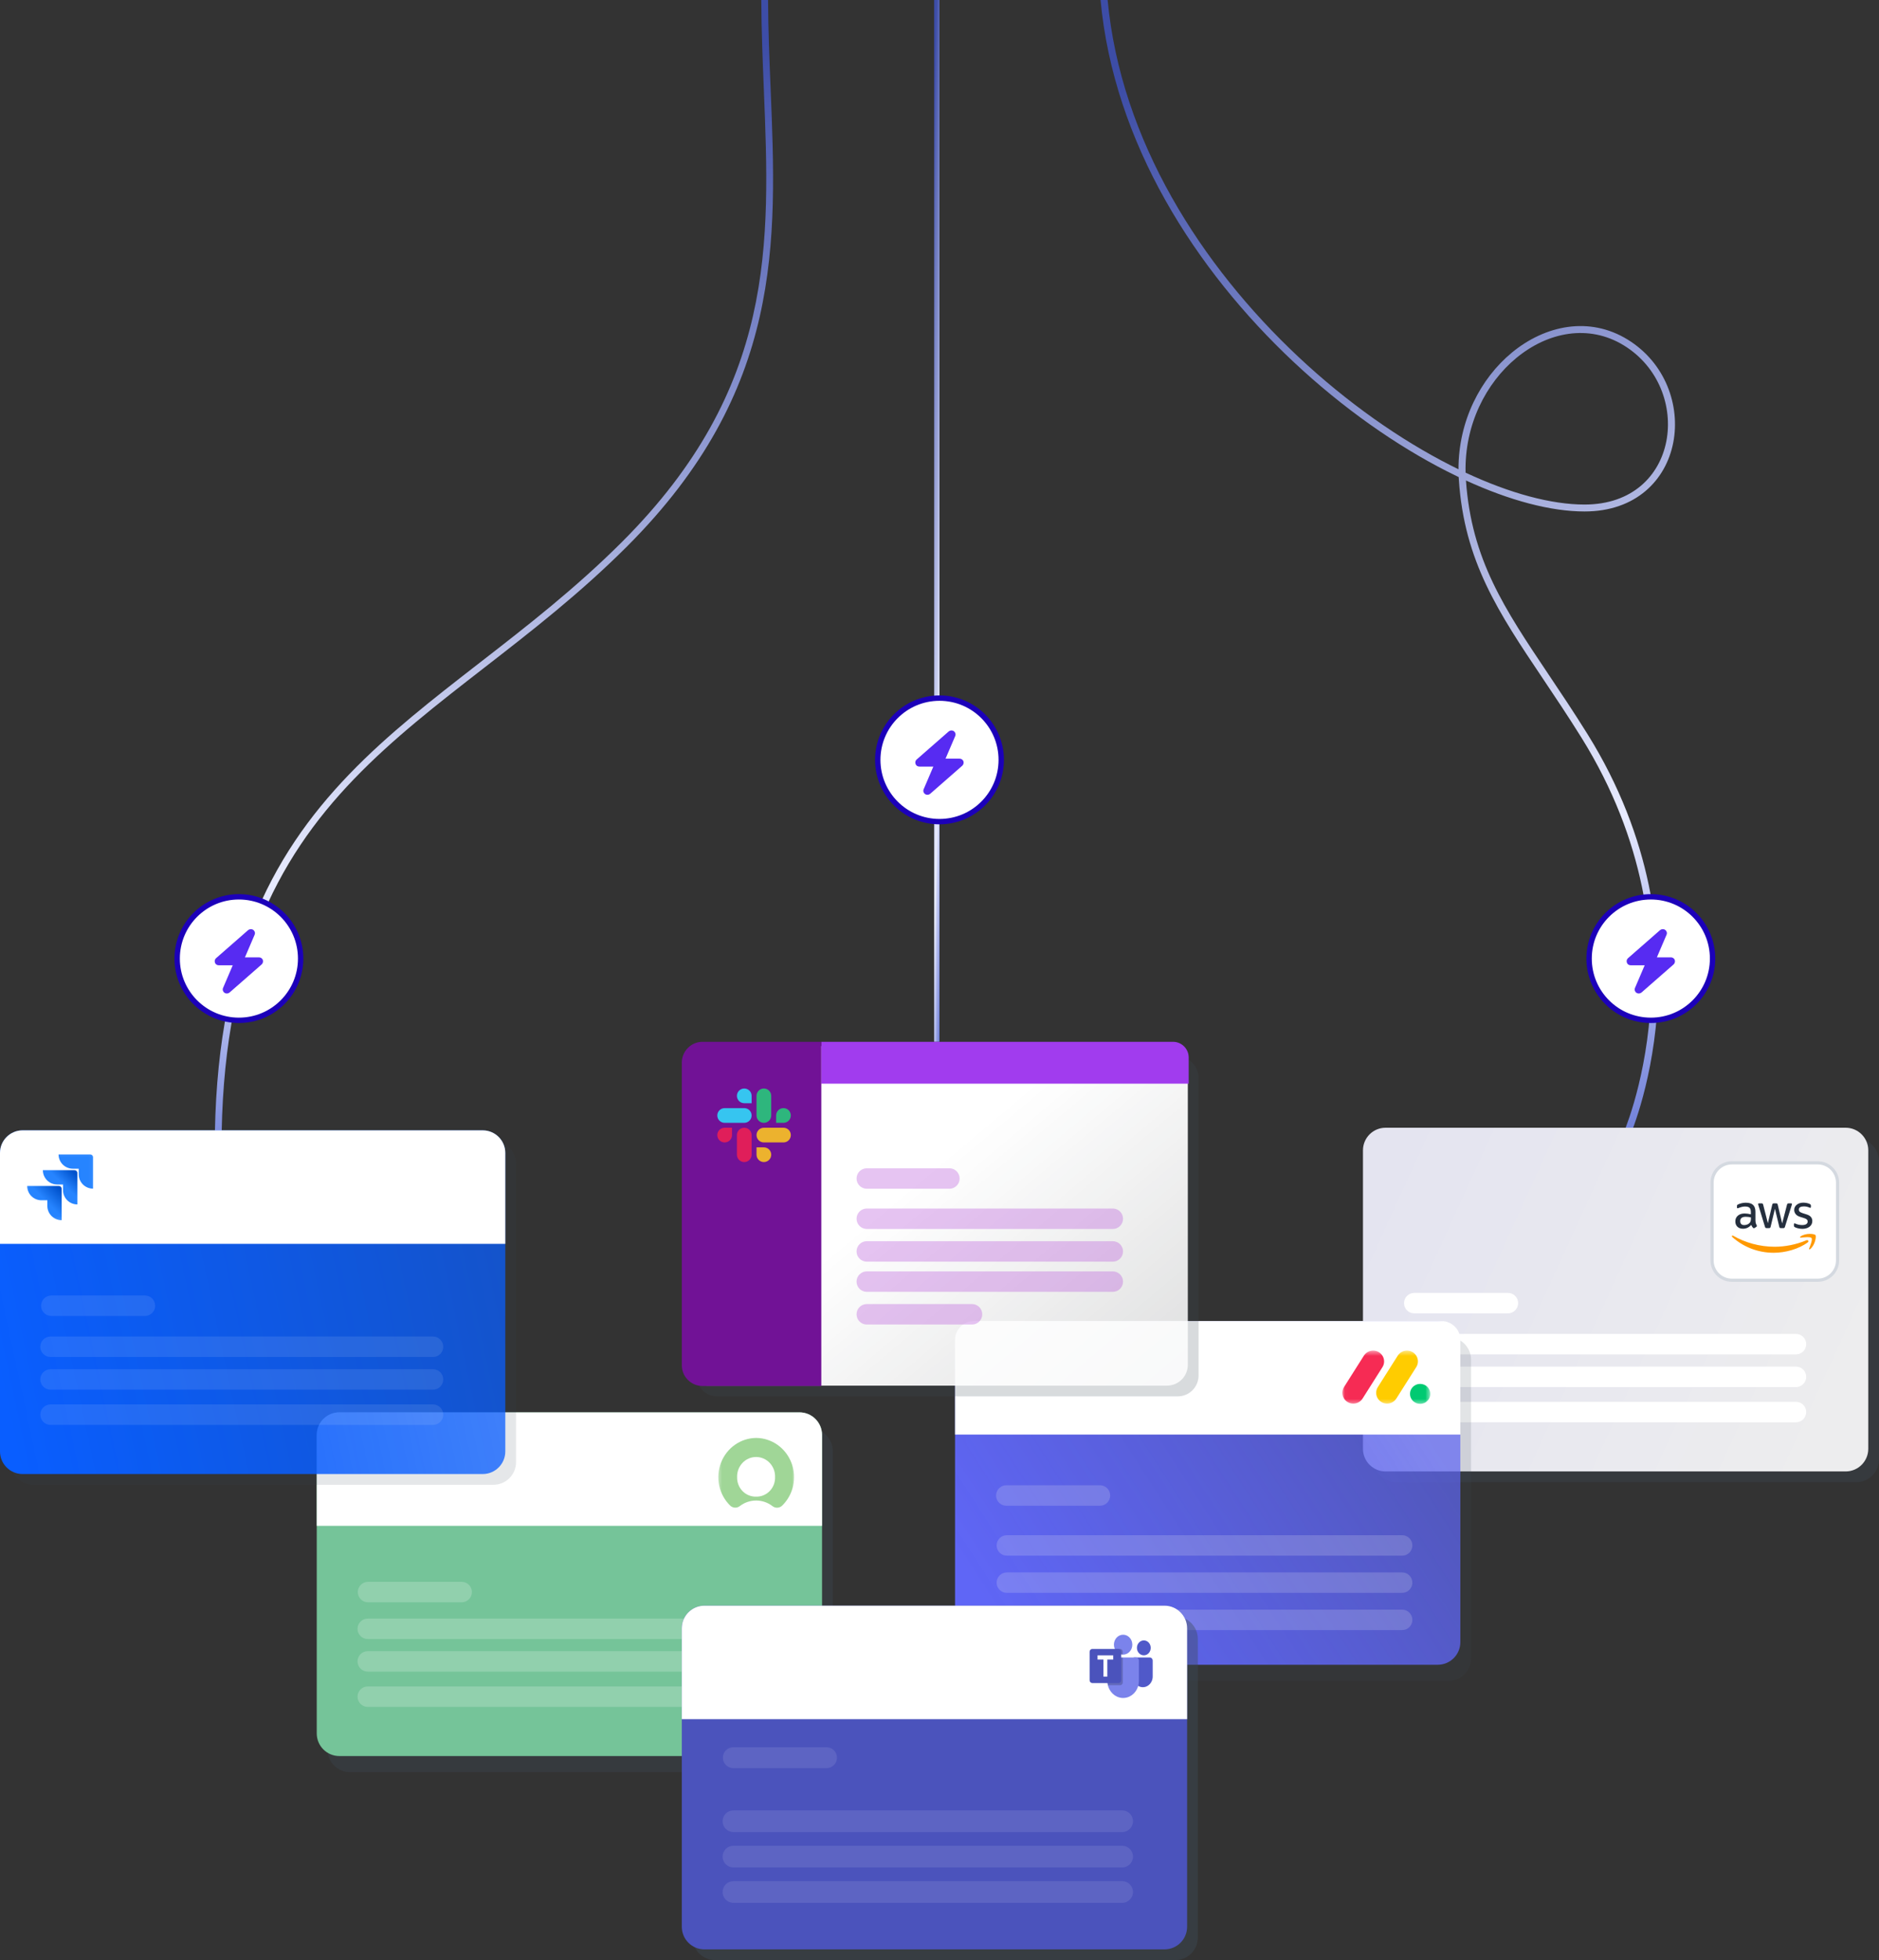 <svg width="350" height="365" viewBox="0 0 350 365" fill="none" xmlns="http://www.w3.org/2000/svg">
<rect x="0" y="0" width="350" height="365" fill="#333333" stroke="none"/>
<path fill-rule="evenodd" clip-rule="evenodd" d="M205 0C207.464 26.657 222.754 50.319 240.925 67.369C250.137 76.013 260.106 82.974 269.555 87.777C270.276 88.144 270.994 88.498 271.709 88.84C271.717 88.996 271.726 89.152 271.737 89.308C272.748 104.556 279.138 114.076 287.405 126.392C289.683 129.786 292.104 133.393 294.594 137.391C306.511 156.524 308.41 175.052 307.332 188.801C306.792 195.677 305.508 201.356 304.36 205.312C303.786 207.29 303.247 208.836 302.852 209.886C302.654 210.41 302.493 210.811 302.382 211.078C302.359 211.133 302.339 211.182 302.32 211.225C302.293 211.288 302.271 211.34 302.254 211.379C302.24 211.413 302.229 211.437 302.222 211.453L302.214 211.471L302.212 211.475C302.212 211.475 302.212 211.475 302.811 211.738C303.41 212.001 303.41 212 303.41 212L303.411 211.998L303.414 211.992L303.423 211.97C303.432 211.951 303.444 211.924 303.46 211.887C303.471 211.861 303.484 211.831 303.499 211.796C303.526 211.734 303.558 211.657 303.595 211.567C303.712 211.287 303.879 210.873 304.081 210.334C304.487 209.257 305.037 207.679 305.621 205.667C306.789 201.643 308.092 195.878 308.639 188.9C309.734 174.944 307.804 156.13 295.712 136.716C293.163 132.624 290.707 128.963 288.412 125.541C280.237 113.353 274.101 104.205 273.062 89.472C281.201 93.199 288.855 95.244 295.153 95.244C299.921 95.244 303.72 93.793 306.499 91.444C309.273 89.1 310.996 85.892 311.672 82.434C313.021 75.53 310.215 67.544 303.157 63.218C296.05 58.861 287.816 60.533 281.595 65.677C275.785 70.481 271.658 78.354 271.671 87.384C271.168 87.139 270.663 86.888 270.156 86.63C260.827 81.887 250.958 75 241.829 66.434C223.834 49.548 208.777 26.204 206.317 0H205ZM295.153 93.953C288.952 93.953 281.261 91.876 272.991 88.013C272.779 79.106 276.788 71.338 282.439 66.665C288.344 61.783 295.958 60.325 302.464 64.314C309.021 68.333 311.64 75.763 310.384 82.189C309.757 85.396 308.169 88.332 305.645 90.464C303.126 92.593 299.638 93.953 295.153 93.953Z" fill="url(#paint0_linear_423_4391)"/>
<path d="M174 0V194H175V0H174Z" fill="url(#paint1_linear_423_4391)"/>
<path d="M141.806 0C141.832 5.611 142.056 11.127 142.277 16.573C143.447 45.391 144.538 72.248 115.881 100.895C107.249 109.523 98.216 116.536 89.492 123.303L89.409 123.368C80.724 130.105 72.338 136.61 65.028 144.205C50.319 159.488 40 179.15 40 214H41.26C41.26 179.459 51.462 160.111 65.938 145.07C73.185 137.541 81.511 131.082 90.222 124.325L90.267 124.29C98.985 117.527 108.079 110.469 116.775 101.777C145.845 72.717 144.721 45.277 143.538 16.416C143.316 11.001 143.092 5.535 143.066 0H141.806Z" fill="url(#paint2_linear_423_4391)"/>
<path d="M319 178.5C319 172.149 313.851 167 307.5 167C301.149 167 296 172.149 296 178.5C296 184.851 301.149 190 307.5 190C313.851 190 319 184.851 319 178.5Z" fill="white"/>
<path d="M319 178.5C319 172.149 313.851 167 307.5 167C301.149 167 296 172.149 296 178.5C296 184.851 301.149 190 307.5 190C313.851 190 319 184.851 319 178.5Z" stroke="#1C00B9"/>
<path d="M310.431 174.055L308.626 178.273H311.251C311.556 178.273 311.837 178.461 311.954 178.742C312.048 179.047 311.978 179.375 311.743 179.586L305.743 184.836C305.462 185.047 305.087 185.07 304.806 184.859C304.524 184.672 304.407 184.297 304.548 183.969L306.353 179.75H303.751C303.423 179.75 303.142 179.562 303.048 179.281C302.931 178.977 303.001 178.648 303.235 178.438L309.235 173.188C309.517 172.977 309.892 172.953 310.173 173.164C310.454 173.352 310.571 173.727 310.431 174.055Z" fill="#572BF2"/>
<path d="M56 178.5C56 172.149 50.851 167 44.5 167C38.149 167 33 172.149 33 178.5C33 184.851 38.149 190 44.5 190C50.851 190 56 184.851 56 178.5Z" fill="white"/>
<path d="M56 178.5C56 172.149 50.851 167 44.5 167C38.149 167 33 172.149 33 178.5C33 184.851 38.149 190 44.5 190C50.851 190 56 184.851 56 178.5Z" stroke="#1C00B9"/>
<path d="M47.431 174.055L45.626 178.273H48.251C48.556 178.273 48.837 178.461 48.954 178.742C49.048 179.047 48.978 179.375 48.743 179.586L42.743 184.836C42.462 185.047 42.087 185.07 41.806 184.859C41.524 184.672 41.407 184.297 41.548 183.969L43.353 179.75H40.751C40.423 179.75 40.142 179.562 40.048 179.281C39.931 178.977 40.001 178.648 40.235 178.438L46.235 173.188C46.517 172.977 46.892 172.953 47.173 173.164C47.454 173.352 47.571 173.727 47.431 174.055Z" fill="#572BF2"/>
<path d="M186.5 141.5C186.5 135.149 181.351 130 175 130C168.649 130 163.5 135.149 163.5 141.5C163.5 147.851 168.649 153 175 153C181.351 153 186.5 147.851 186.5 141.5Z" fill="white"/>
<path d="M186.5 141.5C186.5 135.149 181.351 130 175 130C168.649 130 163.5 135.149 163.5 141.5C163.5 147.851 168.649 153 175 153C181.351 153 186.5 147.851 186.5 141.5Z" stroke="#1C00B9"/>
<path d="M177.931 137.055L176.126 141.273H178.751C179.056 141.273 179.337 141.461 179.454 141.742C179.548 142.047 179.478 142.375 179.243 142.586L173.243 147.836C172.962 148.047 172.587 148.07 172.306 147.859C172.024 147.672 171.907 147.297 172.048 146.969L173.853 142.75H171.251C170.923 142.75 170.642 142.562 170.548 142.281C170.431 141.977 170.501 141.648 170.735 141.437L176.735 136.187C177.017 135.977 177.392 135.953 177.673 136.164C177.954 136.352 178.071 136.727 177.931 137.055Z" fill="#572BF2"/>
<path d="M150.911 266H65.212C62.886 266 61 267.886 61 270.212V325.791C61 328.117 62.886 330.003 65.212 330.003H150.911C153.237 330.003 155.122 328.117 155.122 325.791V270.212C155.122 267.886 153.237 266 150.911 266Z" fill="#3D4C59" fill-opacity="0.3"/>
<path d="M148.911 263H63.212C60.886 263 59 264.886 59 267.212V322.791C59 325.117 60.886 327.003 63.212 327.003H148.911C151.237 327.003 153.122 325.117 153.122 322.791V267.212C153.122 264.886 151.237 263 148.911 263Z" fill="#75C499"/>
<path d="M59 267.212C59 264.886 60.886 263 63.212 263H148.911C151.237 263 153.122 264.886 153.122 267.212V284.139H59V267.212Z" fill="white"/>
<mask id="mask0_423_4391" style="mask-type:luminance" maskUnits="userSpaceOnUse" x="133" y="266" width="16" height="17">
<path d="M148.217 266.465H133.492V282.056H148.217V266.465Z" fill="white"/>
</mask>
<g mask="url(#mask0_423_4391)">
<path fill-rule="evenodd" clip-rule="evenodd" d="M140.898 267.764C139.479 267.767 138.094 268.206 136.919 269.024C135.745 269.843 134.836 271.003 134.309 272.356C133.781 273.708 133.66 275.192 133.96 276.617C134.26 278.041 134.968 279.341 135.993 280.348C136.235 280.586 136.552 280.726 136.886 280.744C137.221 280.762 137.55 280.656 137.815 280.446C138.69 279.779 139.751 279.419 140.841 279.419C141.931 279.419 142.991 279.779 143.867 280.446C144.134 280.663 144.469 280.773 144.809 280.755C145.15 280.737 145.472 280.593 145.716 280.348C146.736 279.346 147.442 278.054 147.745 276.638C148.048 275.222 147.934 273.746 147.417 272.396C146.901 271.047 146.005 269.886 144.844 269.061C143.683 268.236 142.31 267.785 140.898 267.764ZM140.858 278.696C140.389 278.712 139.922 278.629 139.485 278.452C139.048 278.276 138.651 278.009 138.318 277.67C137.985 277.33 137.723 276.924 137.548 276.476C137.373 276.029 137.289 275.549 137.301 275.067C137.285 274.58 137.365 274.095 137.535 273.64C137.706 273.185 137.964 272.77 138.294 272.42C138.624 272.069 139.019 271.791 139.456 271.6C139.892 271.41 140.362 271.312 140.837 271.312C141.311 271.312 141.781 271.41 142.218 271.6C142.655 271.791 143.05 272.069 143.38 272.42C143.71 272.77 143.968 273.185 144.138 273.64C144.309 274.095 144.388 274.58 144.372 275.067C144.385 275.547 144.302 276.025 144.129 276.471C143.956 276.917 143.696 277.322 143.365 277.662C143.035 278.001 142.64 278.268 142.206 278.446C141.771 278.624 141.306 278.709 140.839 278.696" fill="#A0D697"/>
</g>
<path opacity="0.2" d="M85.996 294.559H68.552C67.5 294.559 66.647 295.412 66.647 296.465C66.647 297.517 67.5 298.37 68.552 298.37H85.996C87.049 298.37 87.902 297.517 87.902 296.465C87.902 295.412 87.049 294.559 85.996 294.559Z" fill="white"/>
<path opacity="0.2" d="M141.137 301.406H68.501C67.449 301.406 66.596 302.259 66.596 303.312C66.596 304.364 67.449 305.217 68.501 305.217H141.137C142.19 305.217 143.043 304.364 143.043 303.312C143.043 302.259 142.19 301.406 141.137 301.406Z" fill="white"/>
<path opacity="0.2" d="M141.137 307.47H68.501C67.449 307.47 66.596 308.323 66.596 309.376C66.596 310.428 67.449 311.281 68.501 311.281H141.137C142.19 311.281 143.043 310.428 143.043 309.376C143.043 308.323 142.19 307.47 141.137 307.47Z" fill="white"/>
<path opacity="0.2" d="M141.137 314.039H68.501C67.449 314.039 66.596 314.892 66.596 315.945C66.596 316.997 67.449 317.85 68.501 317.85H141.137C142.19 317.85 143.043 316.997 143.043 315.945C143.043 314.892 142.19 314.039 141.137 314.039Z" fill="white"/>
<path d="M91.91 212.485H6.212C3.886 212.485 2 214.37 2 216.696V272.276C2 274.602 3.886 276.488 6.212 276.488H91.91C94.237 276.488 96.122 274.602 96.122 272.276V216.696C96.122 214.37 94.237 212.485 91.91 212.485Z" fill="#3D4C59" fill-opacity="0.13"/>
<path d="M89.91 210.485H4.212C1.886 210.485 0 212.37 0 214.696V270.276C0 272.602 1.886 274.488 4.212 274.488H89.91C92.237 274.488 94.122 272.602 94.122 270.276V214.696C94.122 212.37 92.237 210.485 89.91 210.485Z" fill="url(#paint3_linear_423_4391)"/>
<path d="M0 214.696C0 212.37 1.886 210.485 4.212 210.485H89.91C92.237 210.485 94.122 212.37 94.122 214.696V231.623H0V214.696Z" fill="white"/>
<mask id="mask1_423_4391" style="mask-type:luminance" maskUnits="userSpaceOnUse" x="4" y="214" width="14" height="14">
<path d="M17.944 214.113H4.203V227.829H17.944V214.113Z" fill="white"/>
</mask>
<g mask="url(#mask1_423_4391)">
<path d="M16.816 214.971H10.908C10.908 215.677 11.189 216.354 11.689 216.853C12.19 217.352 12.868 217.633 13.575 217.633H14.664V218.682C14.665 220.151 15.857 221.341 17.329 221.342V215.482C17.329 215.2 17.099 214.971 16.816 214.971Z" fill="#2684FF"/>
<path d="M13.895 217.909H7.986C7.987 219.378 9.18 220.569 10.652 220.57H11.74V221.622C11.742 223.091 12.935 224.281 14.407 224.281V218.421C14.407 218.138 14.178 217.909 13.895 217.909Z" fill="url(#paint4_linear_423_4391)"/>
<path d="M10.969 220.846H5.061C5.061 222.316 6.255 223.508 7.728 223.508H8.819V224.557C8.82 226.024 10.011 227.214 11.481 227.217V221.357C11.481 221.075 11.252 220.846 10.969 220.846Z" fill="url(#paint5_linear_423_4391)"/>
</g>
<path opacity="0.1" d="M26.998 241.241H9.554C8.502 241.241 7.648 242.094 7.648 243.146C7.648 244.199 8.502 245.052 9.554 245.052H26.998C28.051 245.052 28.904 244.199 28.904 243.146C28.904 242.094 28.051 241.241 26.998 241.241Z" fill="white"/>
<path opacity="0.1" d="M80.656 248.882H9.41C8.357 248.882 7.504 249.735 7.504 250.787C7.504 251.84 8.357 252.693 9.41 252.693H80.656C81.709 252.693 82.562 251.84 82.562 250.787C82.562 249.735 81.709 248.882 80.656 248.882Z" fill="white"/>
<path opacity="0.1" d="M80.656 254.968H9.41C8.357 254.968 7.504 255.821 7.504 256.873C7.504 257.926 8.357 258.779 9.41 258.779H80.656C81.709 258.779 82.562 257.926 82.562 256.873C82.562 255.821 81.709 254.968 80.656 254.968Z" fill="white"/>
<path opacity="0.1" d="M80.656 261.524H9.41C8.357 261.524 7.504 262.377 7.504 263.43C7.504 264.482 8.357 265.335 9.41 265.335H80.656C81.709 265.335 82.562 264.482 82.562 263.43C82.562 262.377 81.709 261.524 80.656 261.524Z" fill="white"/>
<path d="M345.789 212H260.09C257.764 212 255.879 213.886 255.879 216.212V271.791C255.879 274.117 257.764 276.003 260.09 276.003H345.789C348.115 276.003 350.001 274.117 350.001 271.791V216.212C350.001 213.886 348.115 212 345.789 212Z" fill="#3D4C59" fill-opacity="0.3"/>
<path d="M343.789 210H258.09C255.764 210 253.879 211.886 253.879 214.212V269.791C253.879 272.117 255.764 274.003 258.09 274.003H343.789C346.115 274.003 348.001 272.117 348.001 269.791V214.212C348.001 211.886 346.115 210 343.789 210Z" fill="url(#paint6_linear_423_4391)"/>
<path d="M338.587 216.539H322.598C320.557 216.539 318.902 218.194 318.902 220.235V234.705C318.902 236.746 320.557 238.401 322.598 238.401H338.587C340.629 238.401 342.284 236.746 342.284 234.705V220.235C342.284 218.194 340.629 216.539 338.587 216.539Z" fill="white" stroke="#D4D9E0" stroke-width="0.595"/>
<path fill-rule="evenodd" clip-rule="evenodd" d="M326.997 227.341C326.997 227.533 327.018 227.689 327.055 227.803C327.096 227.917 327.148 228.042 327.221 228.177C327.247 228.218 327.257 228.26 327.257 228.296C327.257 228.348 327.226 228.4 327.159 228.452L326.831 228.67C326.784 228.701 326.737 228.717 326.696 228.717C326.644 228.717 326.592 228.691 326.54 228.644C326.467 228.566 326.405 228.483 326.353 228.4C326.301 228.312 326.249 228.213 326.192 228.094C325.786 228.571 325.276 228.81 324.663 228.81C324.226 228.81 323.878 228.686 323.623 228.436C323.368 228.187 323.238 227.855 323.238 227.44C323.238 226.999 323.394 226.641 323.711 226.371C324.029 226.101 324.45 225.966 324.985 225.966C325.162 225.966 325.344 225.982 325.536 226.008C325.729 226.034 325.926 226.075 326.134 226.122V225.743C326.134 225.349 326.051 225.073 325.89 224.913C325.724 224.752 325.443 224.674 325.042 224.674C324.86 224.674 324.673 224.695 324.481 224.741C324.289 224.788 324.101 224.845 323.919 224.918C323.836 224.954 323.774 224.975 323.737 224.985C323.701 224.996 323.675 225.001 323.654 225.001C323.581 225.001 323.545 224.949 323.545 224.84V224.586C323.545 224.503 323.555 224.44 323.581 224.404C323.607 224.368 323.654 224.331 323.727 224.295C323.909 224.202 324.127 224.124 324.382 224.061C324.637 223.994 324.907 223.963 325.193 223.963C325.812 223.963 326.264 224.103 326.555 224.383C326.841 224.663 326.987 225.089 326.987 225.66V227.341H326.997ZM324.886 228.13C325.058 228.13 325.235 228.099 325.422 228.037C325.609 227.975 325.776 227.86 325.916 227.705C325.999 227.606 326.061 227.497 326.093 227.373C326.124 227.248 326.145 227.097 326.145 226.921V226.703C325.994 226.667 325.833 226.636 325.666 226.615C325.5 226.594 325.339 226.584 325.178 226.584C324.829 226.584 324.575 226.651 324.403 226.791C324.231 226.931 324.148 227.129 324.148 227.388C324.148 227.632 324.211 227.814 324.341 227.938C324.465 228.068 324.647 228.13 324.886 228.13ZM329.062 228.691C328.968 228.691 328.906 228.675 328.864 228.639C328.822 228.608 328.786 228.535 328.755 228.436L327.533 224.425C327.502 224.321 327.486 224.253 327.486 224.217C327.486 224.134 327.528 224.087 327.611 224.087H328.12C328.219 224.087 328.287 224.103 328.323 224.139C328.365 224.17 328.396 224.243 328.427 224.342L329.301 227.777L330.112 224.342C330.138 224.238 330.169 224.17 330.211 224.139C330.252 224.108 330.325 224.087 330.419 224.087H330.835C330.933 224.087 331.001 224.103 331.043 224.139C331.084 224.17 331.12 224.243 331.141 224.342L331.963 227.819L332.862 224.342C332.893 224.238 332.93 224.17 332.966 224.139C333.008 224.108 333.075 224.087 333.169 224.087H333.653C333.736 224.087 333.783 224.129 333.783 224.217C333.783 224.243 333.777 224.269 333.772 224.3C333.767 224.331 333.757 224.373 333.736 224.43L332.483 228.442C332.451 228.545 332.415 228.613 332.373 228.644C332.332 228.675 332.264 228.696 332.176 228.696H331.729C331.63 228.696 331.562 228.68 331.521 228.644C331.479 228.608 331.443 228.54 331.422 228.436L330.616 225.089L329.815 228.431C329.789 228.535 329.758 228.603 329.717 228.639C329.675 228.675 329.602 228.691 329.509 228.691H329.062ZM335.743 228.831C335.472 228.831 335.202 228.8 334.942 228.737C334.682 228.675 334.479 228.608 334.344 228.53C334.261 228.483 334.204 228.431 334.183 228.385C334.162 228.338 334.152 228.286 334.152 228.239V227.975C334.152 227.866 334.193 227.814 334.271 227.814C334.302 227.814 334.334 227.819 334.365 227.829C334.396 227.84 334.443 227.86 334.495 227.881C334.672 227.959 334.864 228.021 335.067 228.063C335.275 228.104 335.477 228.125 335.686 228.125C336.013 228.125 336.268 228.068 336.445 227.954C336.621 227.84 336.715 227.674 336.715 227.461C336.715 227.315 336.668 227.196 336.575 227.097C336.481 226.999 336.304 226.911 336.049 226.828L335.296 226.594C334.916 226.475 334.635 226.298 334.464 226.065C334.292 225.836 334.204 225.582 334.204 225.312C334.204 225.094 334.25 224.902 334.344 224.736C334.438 224.57 334.562 224.425 334.718 224.311C334.874 224.191 335.051 224.103 335.259 224.041C335.467 223.978 335.686 223.952 335.914 223.952C336.029 223.952 336.148 223.958 336.263 223.973C336.382 223.989 336.491 224.01 336.601 224.03C336.705 224.056 336.803 224.082 336.897 224.113C336.991 224.144 337.063 224.176 337.115 224.207C337.188 224.248 337.24 224.29 337.271 224.337C337.303 224.378 337.318 224.435 337.318 224.508V224.752C337.318 224.861 337.277 224.918 337.199 224.918C337.157 224.918 337.089 224.897 337.001 224.855C336.705 224.721 336.372 224.653 336.003 224.653C335.706 224.653 335.472 224.7 335.311 224.798C335.15 224.897 335.067 225.048 335.067 225.26C335.067 225.406 335.119 225.53 335.223 225.629C335.327 225.727 335.519 225.826 335.795 225.914L336.533 226.148C336.907 226.267 337.178 226.433 337.339 226.646C337.5 226.859 337.578 227.103 337.578 227.373C337.578 227.596 337.531 227.798 337.443 227.975C337.349 228.151 337.225 228.307 337.063 228.431C336.902 228.561 336.71 228.654 336.486 228.722C336.252 228.795 336.008 228.831 335.743 228.831Z" fill="#252F3E"/>
<path fill-rule="evenodd" clip-rule="evenodd" d="M336.725 231.353C335.015 232.614 332.529 233.284 330.393 233.284C327.398 233.284 324.699 232.178 322.661 230.341C322.5 230.196 322.645 229.999 322.838 230.113C325.042 231.389 327.762 232.163 330.574 232.163C332.472 232.163 334.557 231.768 336.476 230.959C336.762 230.829 337.006 231.146 336.725 231.353ZM337.438 230.544C337.219 230.263 335.992 230.409 335.436 230.476C335.269 230.497 335.243 230.352 335.394 230.243C336.372 229.557 337.978 229.755 338.166 229.983C338.353 230.217 338.114 231.82 337.198 232.588C337.058 232.708 336.923 232.645 336.985 232.49C337.193 231.976 337.656 230.819 337.438 230.544Z" fill="#FF9900"/>
<path d="M280.877 240.757H263.433C262.381 240.757 261.527 241.61 261.527 242.662C261.527 243.715 262.381 244.568 263.433 244.568H280.877C281.93 244.568 282.783 243.715 282.783 242.662C282.783 241.61 281.93 240.757 280.877 240.757Z" fill="white"/>
<path d="M334.535 248.397H263.288C262.236 248.397 261.383 249.25 261.383 250.303C261.383 251.355 262.236 252.208 263.288 252.208H334.535C335.588 252.208 336.441 251.355 336.441 250.303C336.441 249.25 335.588 248.397 334.535 248.397Z" fill="white"/>
<path d="M334.535 254.484H263.288C262.236 254.484 261.383 255.337 261.383 256.39C261.383 257.442 262.236 258.295 263.288 258.295H334.535C335.588 258.295 336.441 257.442 336.441 256.39C336.441 255.337 335.588 254.484 334.535 254.484Z" fill="white"/>
<path d="M334.535 261.04H263.288C262.236 261.04 261.383 261.893 261.383 262.946C261.383 263.998 262.236 264.851 263.288 264.851H334.535C335.588 264.851 336.441 263.998 336.441 262.946C336.441 261.893 335.588 261.04 334.535 261.04Z" fill="white"/>
<path d="M269.805 249H184.106C181.78 249 179.895 250.886 179.895 253.212V308.791C179.895 311.117 181.78 313.003 184.106 313.003H269.805C272.131 313.003 274.017 311.117 274.017 308.791V253.212C274.017 250.886 272.131 249 269.805 249Z" fill="#3D4C59" fill-opacity="0.15"/>
<path d="M267.805 246H182.106C179.78 246 177.895 247.886 177.895 250.212V305.791C177.895 308.117 179.78 310.003 182.106 310.003H267.805C270.131 310.003 272.017 308.117 272.017 305.791V250.212C272.017 247.886 270.131 246 267.805 246Z" fill="url(#paint7_linear_423_4391)"/>
<path d="M177.895 249.515C177.895 247.574 179.468 246 181.41 246H268.501C270.443 246 272.017 247.574 272.017 249.515V267.139H177.895V249.515Z" fill="white"/>
<mask id="mask2_423_4391" style="mask-type:luminance" maskUnits="userSpaceOnUse" x="250" y="251" width="17" height="11">
<path d="M266.419 251.501H250.037V261.535H266.419V251.501Z" fill="white"/>
</mask>
<g mask="url(#mask2_423_4391)">
<path d="M252.077 261.373C251.715 261.374 251.359 261.278 251.046 261.095C250.732 260.913 250.473 260.65 250.294 260.333C250.118 260.019 250.03 259.663 250.04 259.302C250.05 258.941 250.157 258.59 250.35 258.286L254.021 252.491C254.209 252.18 254.476 251.924 254.794 251.75C255.112 251.576 255.471 251.491 255.833 251.502C256.195 251.51 256.548 251.615 256.856 251.806C257.164 251.997 257.417 252.267 257.587 252.588C257.929 253.239 257.886 254.021 257.477 254.632L253.808 260.427C253.622 260.719 253.366 260.958 253.063 261.123C252.76 261.289 252.421 261.375 252.077 261.373Z" fill="#F62B54"/>
<path d="M258.372 261.373C257.631 261.373 256.95 260.975 256.592 260.335C256.416 260.022 256.329 259.666 256.339 259.307C256.349 258.947 256.456 258.597 256.648 258.294L260.312 252.512C260.497 252.196 260.763 251.936 261.082 251.758C261.401 251.581 261.761 251.492 262.126 251.501C262.873 251.518 263.549 251.938 263.891 252.594C264.058 252.916 264.134 253.277 264.111 253.639C264.088 254.001 263.966 254.35 263.759 254.647L260.096 260.429C259.911 260.719 259.655 260.958 259.354 261.123C259.053 261.288 258.715 261.374 258.372 261.373Z" fill="#FFCC00"/>
<path d="M264.529 261.421C265.572 261.421 266.419 260.589 266.419 259.561C266.419 258.534 265.572 257.701 264.529 257.701C263.485 257.701 262.639 258.534 262.639 259.561C262.639 260.589 263.485 261.421 264.529 261.421Z" fill="#00CA72"/>
</g>
<path opacity="0.2" d="M204.893 276.578H187.449C186.396 276.578 185.543 277.431 185.543 278.484C185.543 279.536 186.396 280.389 187.449 280.389H204.893C205.945 280.389 206.798 279.536 206.798 278.484C206.798 277.431 205.945 276.578 204.893 276.578Z" fill="#E9E9F0"/>
<path opacity="0.2" d="M261.175 299.736H187.544C186.492 299.736 185.639 300.589 185.639 301.641C185.639 302.694 186.492 303.547 187.544 303.547H261.175C262.228 303.547 263.081 302.694 263.081 301.641C263.081 300.589 262.228 299.736 261.175 299.736Z" fill="#E9E9F0"/>
<path opacity="0.2" d="M261.175 292.806H187.544C186.492 292.806 185.639 293.659 185.639 294.711C185.639 295.764 186.492 296.617 187.544 296.617H261.175C262.228 296.617 263.081 295.764 263.081 294.711C263.081 293.659 262.228 292.806 261.175 292.806Z" fill="#E9E9F0"/>
<path opacity="0.2" d="M261.175 285.877H187.544C186.492 285.877 185.639 286.73 185.639 287.783C185.639 288.835 186.492 289.688 187.544 289.688H261.175C262.228 289.688 263.081 288.835 263.081 287.783C263.081 286.73 262.228 285.877 261.175 285.877Z" fill="#E9E9F0"/>
<path d="M219.378 196.793H133.581C131.44 196.793 129.705 198.528 129.705 200.669V256.149C129.705 258.29 131.44 260.025 133.581 260.025H219.378C221.519 260.025 223.254 258.29 223.254 256.149V200.669C223.254 198.528 221.519 196.793 219.378 196.793Z" fill="#3D4C59" fill-opacity="0.2"/>
<path d="M217.378 194.793H131.581C129.44 194.793 127.705 196.528 127.705 198.669V254.149C127.705 256.29 129.44 258.025 131.581 258.025H217.378C219.519 258.025 221.254 256.29 221.254 254.149V198.669C221.254 196.528 219.519 194.793 217.378 194.793Z" fill="url(#paint8_linear_423_4391)"/>
<path d="M152.986 201.796H221.416V196.919C221.416 195.307 220.109 194 218.497 194H152.986V201.796Z" fill="#A13CEE"/>
<path d="M127 197.876C127 195.735 128.735 194 130.876 194H152.986V258.098H130.876C128.735 258.098 127 256.363 127 254.223V197.876Z" fill="#711296"/>
<path fill-rule="evenodd" clip-rule="evenodd" d="M138.633 202.695C137.876 202.696 137.263 203.309 137.264 204.065C137.263 204.82 137.877 205.433 138.634 205.434H140.004V204.065C140.004 203.31 139.391 202.696 138.633 202.695ZM138.633 206.348H134.981C134.224 206.348 133.611 206.961 133.611 207.717C133.61 208.473 134.224 209.086 134.981 209.087H138.633C139.39 209.086 140.004 208.473 140.003 207.718C140.004 206.961 139.39 206.348 138.633 206.348Z" fill="#36C5F0"/>
<path fill-rule="evenodd" clip-rule="evenodd" d="M147.308 207.717C147.308 206.961 146.695 206.348 145.938 206.348C145.181 206.348 144.567 206.961 144.568 207.717V209.087H145.938C146.695 209.086 147.308 208.473 147.308 207.717ZM143.655 207.717V204.065C143.656 203.31 143.043 202.696 142.286 202.695C141.529 202.696 140.915 203.309 140.916 204.065V207.717C140.915 208.473 141.528 209.086 142.285 209.087C143.043 209.086 143.656 208.473 143.655 207.717Z" fill="#2EB67D"/>
<path fill-rule="evenodd" clip-rule="evenodd" d="M142.286 216.392C143.043 216.391 143.656 215.778 143.656 215.022C143.656 214.267 143.043 213.654 142.286 213.653H140.916V215.022C140.915 215.777 141.529 216.391 142.286 216.392ZM142.286 212.739H145.938C146.696 212.738 147.309 212.125 147.308 211.369C147.31 210.614 146.696 210.001 145.939 210H142.286C141.529 210 140.916 210.613 140.917 211.369C140.916 212.125 141.529 212.738 142.286 212.739Z" fill="#ECB22E"/>
<path fill-rule="evenodd" clip-rule="evenodd" d="M133.611 211.369C133.611 212.125 134.224 212.738 134.981 212.739C135.738 212.738 136.352 212.125 136.351 211.369V210H134.981C134.224 210.001 133.611 210.614 133.611 211.369ZM137.264 211.369V215.022C137.263 215.777 137.876 216.391 138.633 216.392C139.39 216.391 140.004 215.778 140.003 215.022V211.37C140.004 210.615 139.391 210.002 138.634 210.001C137.876 210.001 137.263 210.614 137.264 211.369Z" fill="#E01E5A"/>
<path opacity="0.7" d="M176.844 217.551H161.456C160.404 217.551 159.551 218.404 159.551 219.456C159.551 220.509 160.404 221.362 161.456 221.362H176.844C177.897 221.362 178.75 220.509 178.75 219.456C178.75 218.404 177.897 217.551 176.844 217.551Z" fill="#B756DA" fill-opacity="0.5"/>
<path opacity="0.7" d="M207.282 225.043H161.456C160.404 225.043 159.551 225.896 159.551 226.949C159.551 228.001 160.404 228.854 161.456 228.854H207.282C208.334 228.854 209.187 228.001 209.187 226.949C209.187 225.896 208.334 225.043 207.282 225.043Z" fill="#B756DA" fill-opacity="0.5"/>
<path opacity="0.7" d="M207.282 231.13H161.456C160.404 231.13 159.551 231.983 159.551 233.036C159.551 234.088 160.404 234.941 161.456 234.941H207.282C208.334 234.941 209.187 234.088 209.187 233.036C209.187 231.983 208.334 231.13 207.282 231.13Z" fill="#B756DA" fill-opacity="0.5"/>
<path opacity="0.7" d="M207.282 236.749H161.456C160.404 236.749 159.551 237.602 159.551 238.655C159.551 239.707 160.404 240.56 161.456 240.56H207.282C208.334 240.56 209.187 239.707 209.187 238.655C209.187 237.602 208.334 236.749 207.282 236.749Z" fill="#B756DA" fill-opacity="0.5"/>
<path opacity="0.7" d="M181.059 242.836H161.456C160.404 242.836 159.551 243.689 159.551 244.742C159.551 245.794 160.404 246.647 161.456 246.647H181.059C182.111 246.647 182.964 245.794 182.964 244.742C182.964 243.689 182.111 242.836 181.059 242.836Z" fill="#B756DA" fill-opacity="0.5"/>
<path d="M218.911 301H133.212C130.886 301 129 302.886 129 305.212V360.791C129 363.117 130.886 365.003 133.212 365.003H218.911C221.237 365.003 223.122 363.117 223.122 360.791V305.212C223.122 302.886 221.237 301 218.911 301Z" fill="#3D4C59" fill-opacity="0.4"/>
<path d="M216.911 299H131.212C128.886 299 127 300.886 127 303.212V358.791C127 361.117 128.886 363.003 131.212 363.003H216.911C219.237 363.003 221.122 361.117 221.122 358.791V303.212C221.122 300.886 219.237 299 216.911 299Z" fill="#4B53BC"/>
<path d="M127 303.211C127 300.885 128.886 299 131.212 299H216.911C219.237 299 221.123 300.885 221.123 303.211V320.138H127V303.211Z" fill="white"/>
<path d="M209.204 308.114C210.15 308.114 210.918 307.284 210.918 306.26C210.918 305.236 210.15 304.406 209.204 304.406C208.257 304.406 207.49 305.236 207.49 306.26C207.49 307.284 208.257 308.114 209.204 308.114Z" fill="#7B83EB"/>
<path opacity="0.2" d="M208.635 307.054H207.656C207.795 307.371 208.014 307.639 208.288 307.827C208.562 308.014 208.8 308.114 209.125 308.114V307.584C209.124 307.443 209.073 307.309 208.981 307.21C208.889 307.111 208.765 307.055 208.635 307.054Z" fill="black"/>
<path d="M213.06 308.246C213.77 308.246 214.346 307.623 214.346 306.856C214.346 306.088 213.77 305.465 213.06 305.465C212.35 305.465 211.775 306.088 211.775 306.856C211.775 307.623 212.35 308.246 213.06 308.246Z" fill="#5059C9"/>
<path d="M214.161 308.643H211.274C211.212 308.643 211.152 308.669 211.108 308.717C211.064 308.765 211.039 308.829 211.039 308.897V312.118C211.031 312.584 211.171 313.039 211.437 313.407C211.702 313.774 212.076 314.032 212.496 314.137C212.763 314.198 213.04 314.193 213.306 314.124C213.572 314.054 213.82 313.921 214.032 313.735C214.244 313.549 214.415 313.314 214.533 313.047C214.651 312.78 214.712 312.488 214.712 312.193V309.238C214.712 309.08 214.654 308.929 214.551 308.817C214.447 308.705 214.307 308.643 214.161 308.643Z" fill="#5059C9"/>
<path d="M212.143 309.238V313.012C212.143 313.711 211.93 314.391 211.536 314.945C211.143 315.5 210.591 315.899 209.967 316.08C209.342 316.261 208.68 316.214 208.082 315.947C207.485 315.679 206.986 315.206 206.663 314.6C206.592 314.473 206.531 314.34 206.479 314.203C206.431 314.073 206.391 313.941 206.358 313.806C206.297 313.546 206.266 313.279 206.266 313.012V309.238C206.266 309.16 206.28 309.083 206.308 309.01C206.335 308.938 206.376 308.872 206.427 308.817C206.478 308.762 206.539 308.718 206.606 308.688C206.673 308.658 206.745 308.643 206.817 308.643H211.592C211.664 308.643 211.736 308.658 211.803 308.688C211.869 308.718 211.93 308.762 211.981 308.817C212.033 308.872 212.073 308.938 212.101 309.01C212.128 309.083 212.143 309.16 212.143 309.238Z" fill="#7B83EB"/>
<path opacity="0.2" d="M206.817 308.643C206.745 308.643 206.673 308.658 206.606 308.688C206.539 308.718 206.478 308.762 206.427 308.817C206.376 308.872 206.335 308.938 206.308 309.01C206.28 309.083 206.266 309.16 206.266 309.238V313.012C206.266 313.279 206.297 313.546 206.358 313.806H208.655C208.785 313.805 208.909 313.749 209 313.65C209.092 313.552 209.143 313.418 209.144 313.278V308.643H206.817Z" fill="black"/>
<path d="M203.451 307.054H208.348C208.478 307.054 208.603 307.11 208.694 307.209C208.786 307.309 208.838 307.443 208.838 307.584V312.88C208.838 313.02 208.786 313.155 208.694 313.254C208.603 313.353 208.478 313.409 208.348 313.409H203.451C203.321 313.409 203.197 313.353 203.105 313.254C203.013 313.155 202.961 313.02 202.961 312.88V307.584C202.961 307.443 203.013 307.309 203.105 307.209C203.197 307.11 203.321 307.054 203.451 307.054Z" fill="#4B53BC"/>
<path d="M207.36 309.03H206.261V312.215H205.541V309.03H204.436V308.248H207.36V309.03Z" fill="white"/>
<path opacity="0.1" d="M153.959 325.361H136.593C135.519 325.361 134.648 326.232 134.648 327.306C134.648 328.38 135.519 329.251 136.593 329.251H153.959C155.033 329.251 155.904 328.38 155.904 327.306C155.904 326.232 155.033 325.361 153.959 325.361Z" fill="white"/>
<path opacity="0.1" d="M209.021 337.119H136.617C135.501 337.119 134.596 338.024 134.596 339.141C134.596 340.257 135.501 341.162 136.617 341.162H209.021C210.138 341.162 211.043 340.257 211.043 339.141C211.043 338.024 210.138 337.119 209.021 337.119Z" fill="white"/>
<path opacity="0.1" d="M209.021 343.708H136.617C135.501 343.708 134.596 344.613 134.596 345.729C134.596 346.846 135.501 347.751 136.617 347.751H209.021C210.138 347.751 211.043 346.846 211.043 345.729C211.043 344.613 210.138 343.708 209.021 343.708Z" fill="white"/>
<path opacity="0.1" d="M209.021 350.296H136.617C135.501 350.296 134.596 351.201 134.596 352.317C134.596 353.434 135.501 354.339 136.617 354.339H209.021C210.138 354.339 211.043 353.434 211.043 352.317C211.043 351.201 210.138 350.296 209.021 350.296Z" fill="white"/>
<defs>
<linearGradient id="paint0_linear_423_4391" x1="313.625" y1="220.773" x2="221.178" y2="-5.318" gradientUnits="userSpaceOnUse">
<stop stop-color="#5568D0"/>
<stop offset="0.278" stop-color="#E8EBFF"/>
<stop offset="0.939" stop-color="#3D4DA7"/>
</linearGradient>
<linearGradient id="paint1_linear_423_4391" x1="175.015" y1="202.028" x2="168.987" y2="201.877" gradientUnits="userSpaceOnUse">
<stop stop-color="#5568D0"/>
<stop offset="0.278" stop-color="#E8EBFF"/>
<stop offset="0.939" stop-color="#3D4DA7"/>
</linearGradient>
<linearGradient id="paint2_linear_423_4391" x1="145.579" y1="222.856" x2="131.782" y2="-5.275" gradientUnits="userSpaceOnUse">
<stop stop-color="#5568D0"/>
<stop offset="0.278" stop-color="#E8EBFF"/>
<stop offset="0.939" stop-color="#3D4DA7"/>
</linearGradient>
<linearGradient id="paint3_linear_423_4391" x1="-3.01277e-07" y1="257.546" x2="109.652" y2="234.015" gradientUnits="userSpaceOnUse">
<stop stop-color="#095EFF"/>
<stop offset="1" stop-color="#095EFF" stop-opacity="0.7"/>
</linearGradient>
<linearGradient id="paint4_linear_423_4391" x1="14.281" y1="217.919" x2="11.787" y2="220.526" gradientUnits="userSpaceOnUse">
<stop offset="0.18" stop-color="#0052CC"/>
<stop offset="1" stop-color="#2684FF"/>
</linearGradient>
<linearGradient id="paint5_linear_423_4391" x1="11.524" y1="220.875" x2="8.64" y2="223.718" gradientUnits="userSpaceOnUse">
<stop offset="0.18" stop-color="#0052CC"/>
<stop offset="1" stop-color="#2684FF"/>
</linearGradient>
<linearGradient id="paint6_linear_423_4391" x1="221" y1="193.5" x2="348" y2="251.5" gradientUnits="userSpaceOnUse">
<stop stop-color="#E0E0F1"/>
<stop offset="1" stop-color="#EDEDEE"/>
</linearGradient>
<linearGradient id="paint7_linear_423_4391" x1="262.604" y1="262.236" x2="190.366" y2="308.827" gradientUnits="userSpaceOnUse">
<stop stop-color="#5F66F6" stop-opacity="0.7"/>
<stop offset="1" stop-color="#5F66F6"/>
</linearGradient>
<linearGradient id="paint8_linear_423_4391" x1="170.293" y1="220.204" x2="242.269" y2="305.745" gradientUnits="userSpaceOnUse">
<stop stop-color="white"/>
<stop offset="1" stop-color="white" stop-opacity="0.7"/>
</linearGradient>
</defs>
</svg>
